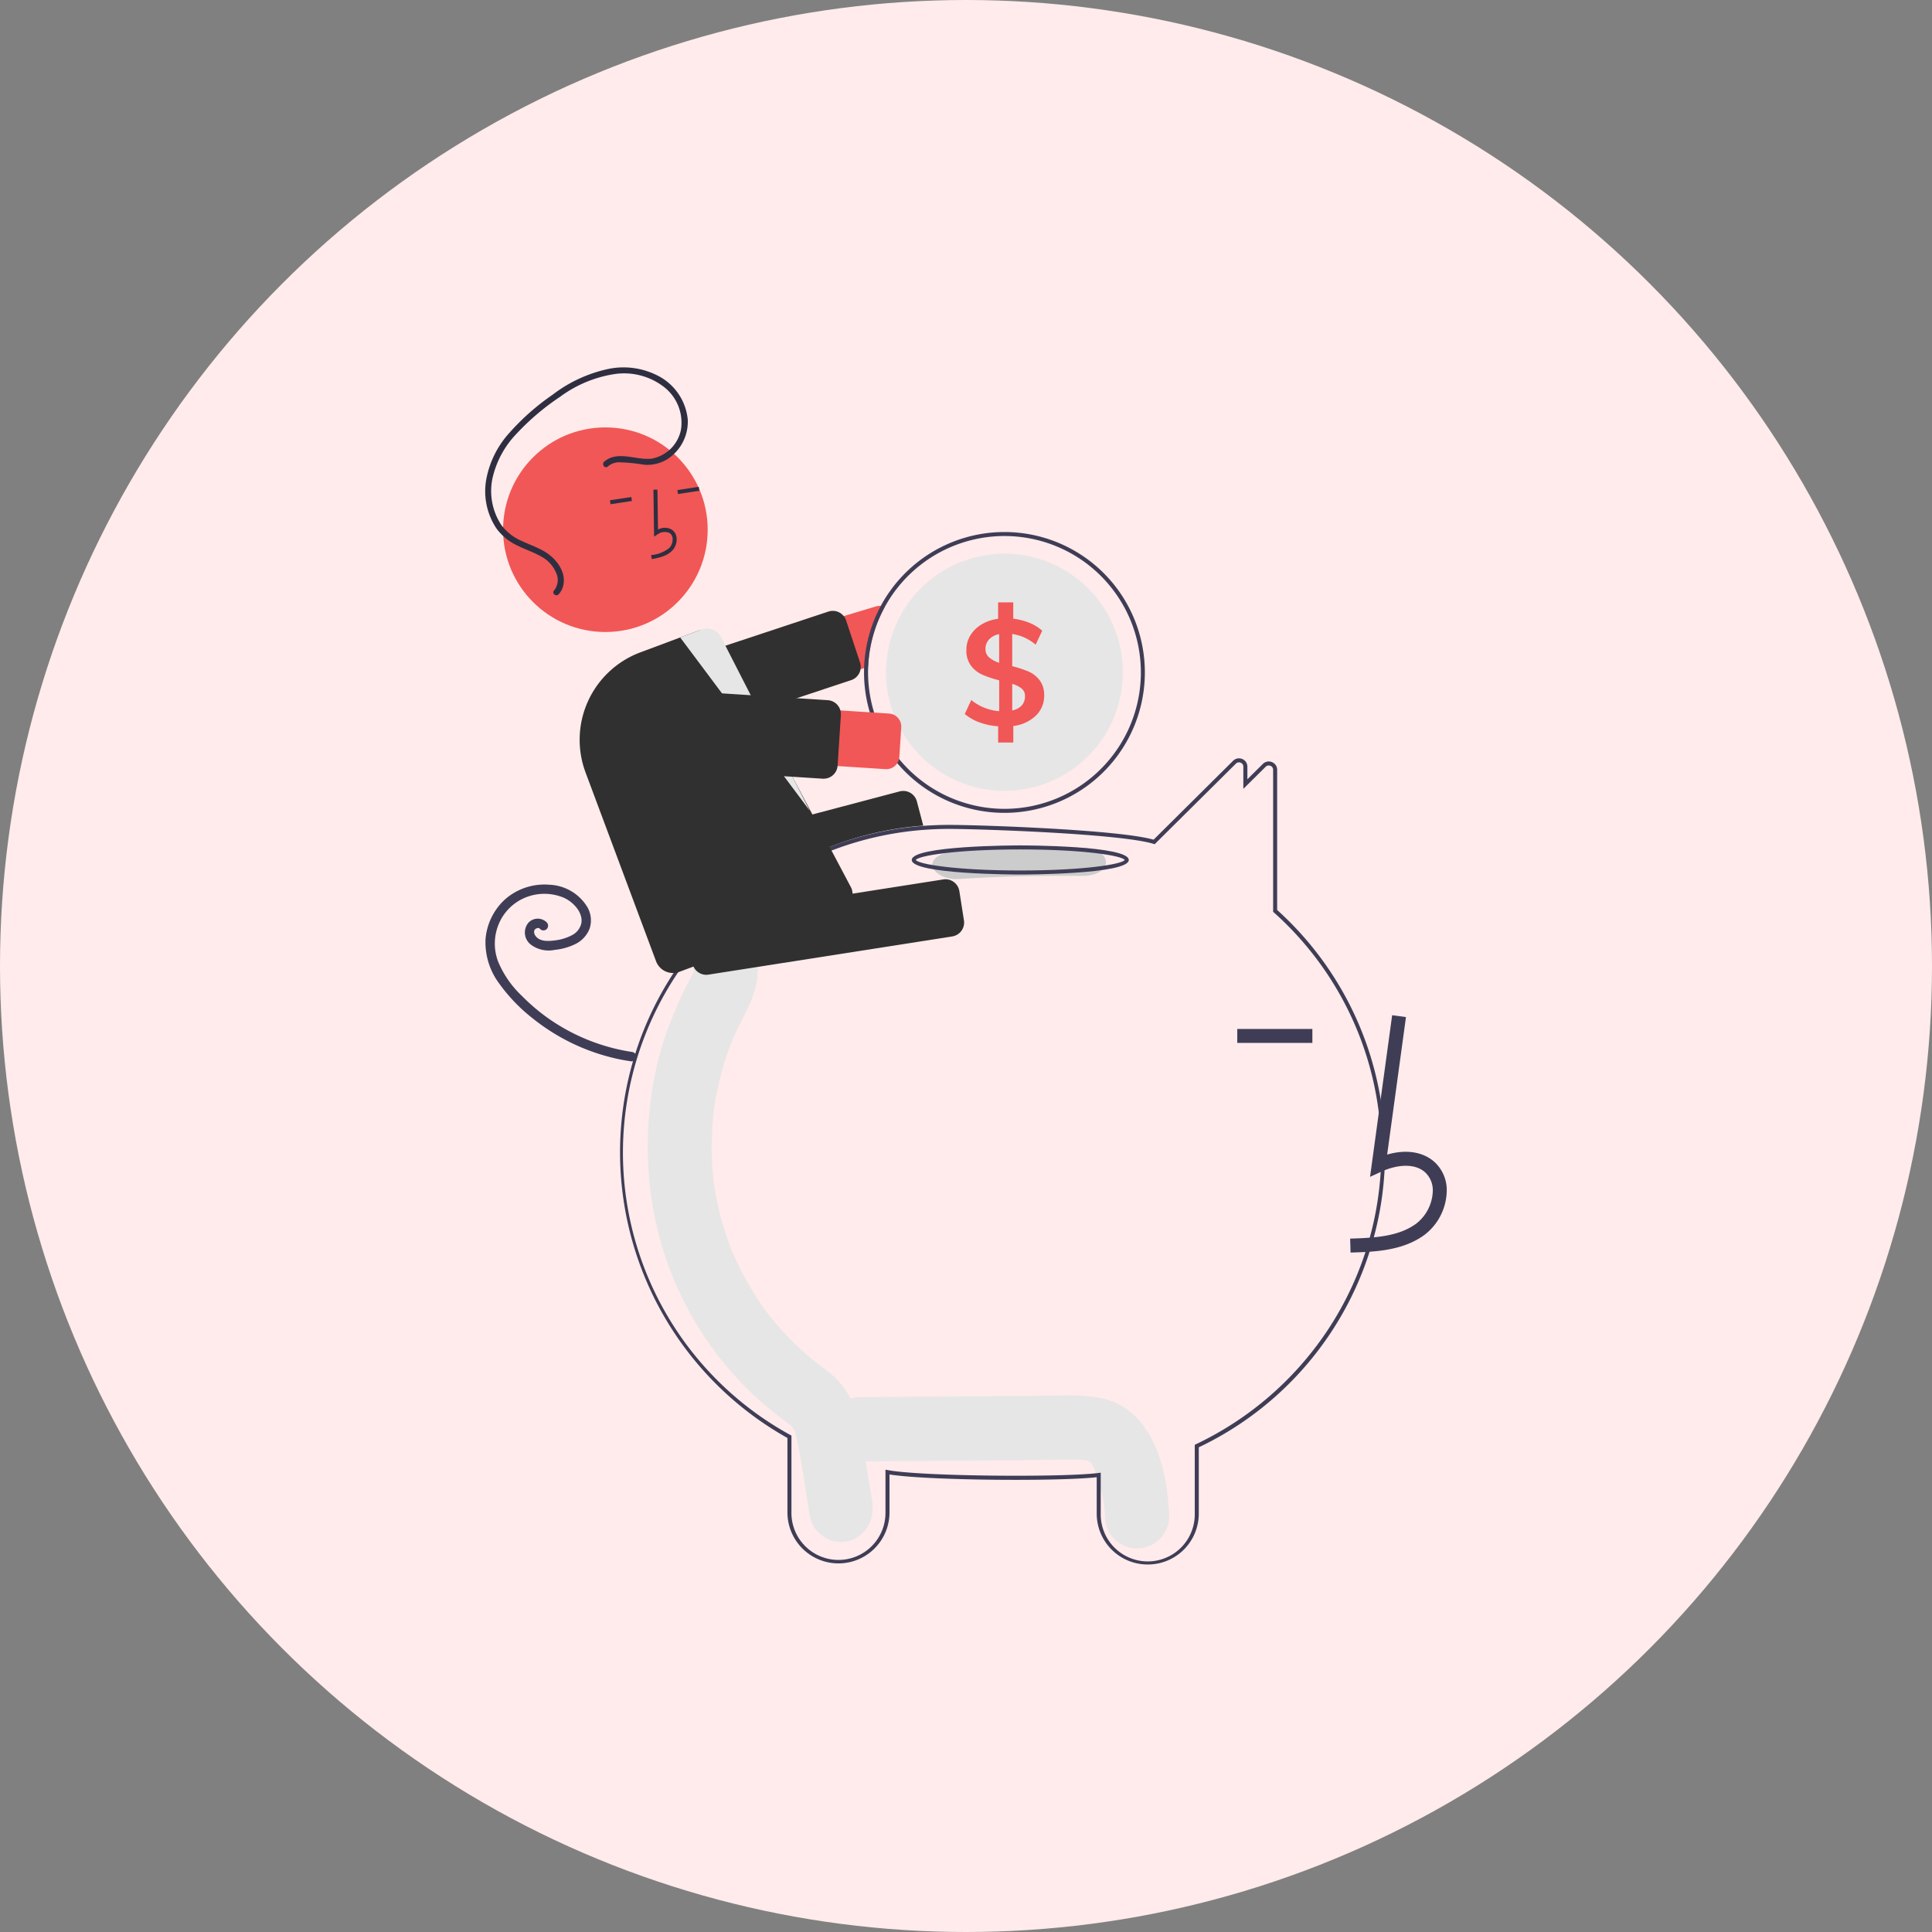 <?xml version="1.0" encoding="UTF-8"?>
<svg xmlns="http://www.w3.org/2000/svg" width="292" height="292" viewBox="0 0 292 292">
  <rect x="0" y="0" width="292" height="292" fill="#808080" stroke="none"/>
  <g id="avantage" transform="translate(-998 -1324.25)">
    <circle id="Ellipse_68" data-name="Ellipse 68" cx="146" cy="146" r="146" transform="translate(998 1324.25)" fill="#ffebeb"></circle>
    <g id="undraw_savings_re_eq4w" transform="translate(1043.052 1379.796)">
      <path id="Tracé_1701" data-name="Tracé 1701" d="M541.78,668.709a10.554,10.554,0,0,0-6.3-4.361,30.672,30.672,0,0,0-7.016-.413l-29.618.228a4.851,4.851,0,1,0,0,9.7l26.028-.2c2.045-.016,4.092-.053,6.138-.046.459,0,.917.026,1.376.031.111,0,.191,0,.248,0l.045.013c.239.066.485.111.726.173-.084,0,.156.153.277.2.017.033.052.091.111.18.082.155.327.624.337.609a21.763,21.763,0,0,1,.906,2.848,15.953,15.953,0,0,1,.769,4.588,4.851,4.851,0,0,0,9.7,0C545.323,677.687,544.52,672.547,541.78,668.709Z" transform="translate(-413.854 -508.538)" fill="#e6e6e6"></path>
      <path id="Tracé_1702" data-name="Tracé 1702" d="M437.895,520.433c-.556-3.371-1.1-6.745-1.669-10.114-.575-3.418-1.751-6.548-4.411-8.791-.711-.6-1.448-1.159-2.188-1.717-.26-.2-.52-.392-.777-.593l-.039-.03-.108-.092c-1.109-.938-2.18-1.918-3.2-2.96q-1.359-1.388-2.6-2.894-.31-.376-.612-.759l-.344-.442c-.114-.157-.323-.442-.358-.491q-.353-.5-.693-1.007a47.332,47.332,0,0,1-4-7.311q-.166-.379-.324-.763l-.113-.312c-.225-.618-.449-1.235-.654-1.861q-.655-1.992-1.126-4.043-.233-1.013-.419-2.036-.1-.526-.18-1.054c-.009-.058-.064-.438-.1-.653s-.068-.6-.074-.657q-.053-.533-.095-1.066-.093-1.2-.126-2.405-.056-2.141.077-4.281c.05-.8.122-1.6.21-2.4l.013-.123.019-.127c.065-.441.134-.882.211-1.321a48.3,48.3,0,0,1,1.134-4.946q.33-1.155.716-2.291.172-.5.356-1c-.008.022.358-.914.363-.946,1.454-3.435,3.831-6.566,3.835-10.468,0-2.642-2.233-5.172-4.851-5.05a5.04,5.04,0,0,0-4.851,5.05c0,.059,0,.11,0,.159l-.063.212c-.283.616-.631,1.2-.942,1.8-.852,1.644-1.579,3.342-2.27,5.066a48.455,48.455,0,0,0-2.586,8.68,55.207,55.207,0,0,0-.293,19.719,50.885,50.885,0,0,0,16.706,29.814c.748.64,1.515,1.259,2.289,1.865.32.251.643.5.968.741.153.116.789.617.509.374a3.09,3.09,0,0,1,1.008,1.149l.094.367c.109.426.212.851.3,1.283.751,3.775,1.272,7.613,1.9,11.413a4.852,4.852,0,0,0,5.967,3.527C437.21,525.735,438.356,523.23,437.895,520.433Z" transform="translate(-351.159 -349.316)" fill="#e6e6e6"></path>
      <path id="Tracé_1703" data-name="Tracé 1703" d="M469.534,468.09a7.693,7.693,0,0,1-7.713-7.655V454.9c-5.793.649-25.632.5-31.318-.415v5.728a7.713,7.713,0,1,1-15.426,0V448.968a49.478,49.478,0,0,1,20.4-92.5c1.342-.105,2.692-.159,4.014-.159,4.654,0,25.655.719,30.924,2.235l12.014-11.922a1.261,1.261,0,0,1,1.379-.275,1.243,1.243,0,0,1,.784,1.166v1.9l2.339-2.317a1.258,1.258,0,0,1,1.378-.275,1.244,1.244,0,0,1,.784,1.167v21.181a49.345,49.345,0,0,1-11.845,81.211v10.056A7.693,7.693,0,0,1,469.534,468.09Zm-7.107-13.876v6.221a7.107,7.107,0,1,0,14.213,0V450l.173-.082a49.253,49.253,0,0,0,20.171-17.639,48.607,48.607,0,0,0-8.4-62.746l-.1-.09V347.986a.638.638,0,0,0-.407-.605.652.652,0,0,0-.722.143l-3.373,3.341v-3.35a.638.638,0,0,0-.407-.605.653.653,0,0,0-.723.144l-12.272,12.177-.174-.055c-4.9-1.533-26.229-2.26-30.919-2.26-1.305,0-2.64.053-3.966.157a49.138,49.138,0,0,0-26.751,10.534,48.655,48.655,0,0,0,6.756,80.916l.156.087v11.6a7.107,7.107,0,1,0,14.213,0V453.76l.359.068c5.11.961,26.629,1.113,31.829.431Z" transform="translate(-341.117 -287.182)" fill="#3f3d56"></path>
      <path id="Tracé_1704" data-name="Tracé 1704" d="M433.6,270.335l-33.574,10.09a4.209,4.209,0,1,0,2.422,8.062l29.381-8.832.616-.185a20.47,20.47,0,0,1,2.513-9.053,1.869,1.869,0,0,0-.606-.158A1.93,1.93,0,0,0,433.6,270.335Z" transform="translate(-346.287 -234.221)" fill="#f15756"></path>
      <path id="Tracé_1705" data-name="Tracé 1705" d="M403.3,292.361a2.126,2.126,0,0,1-2.012-1.456l-2.1-6.335a2.122,2.122,0,0,1,1.347-2.682l27.326-9.056a2.122,2.122,0,0,1,2.682,1.347l2.1,6.335a2.115,2.115,0,0,1-1.271,2.656l-.076.027-27.325,9.056a2.123,2.123,0,0,1-.67.109Z" transform="translate(-347.713 -235.945)" fill="#303030"></path>
      <path id="Tracé_1706" data-name="Tracé 1706" d="M533.012,233.42A21.232,21.232,0,0,0,511.8,253.991c-.006.215-.009.434-.009.652a21.222,21.222,0,1,0,21.222-21.222Zm0,41.839A20.638,20.638,0,0,1,512.4,254.642q0-.423.018-.837a20.616,20.616,0,1,1,20.6,21.453Z" transform="translate(-426.255 -208.557)" fill="#3f3d56"></path>
      <path id="Tracé_1707" data-name="Tracé 1707" d="M558.565,262.307a17.887,17.887,0,1,1-35.775,0c0-.567.027-1.125.079-1.677a17.887,17.887,0,0,1,35.7,1.677Z" transform="translate(-433.92 -216.221)" fill="#e6e6e6"></path>
      <path id="Tracé_1708" data-name="Tracé 1708" d="M573.32,280.268a4.259,4.259,0,0,0-1.658-1.313,16.115,16.115,0,0,0-2.492-.819v-4.869a7.093,7.093,0,0,1,3.544,1.616l.988-2.107a6.536,6.536,0,0,0-1.928-1.192,9.478,9.478,0,0,0-2.447-.628V268.49h-2.289v2.492a6.267,6.267,0,0,0-2.5.84,4.972,4.972,0,0,0-1.695,1.661,4.176,4.176,0,0,0-.6,2.21,3.778,3.778,0,0,0,.694,2.365,4.4,4.4,0,0,0,1.728,1.37,15.972,15.972,0,0,0,2.535.84v4.666a7.576,7.576,0,0,1-4.217-1.683l-.988,2.11a7.452,7.452,0,0,0,2.256,1.279,10.357,10.357,0,0,0,2.792.582v2.447h2.289v-2.492a5.924,5.924,0,0,0,3.4-1.558,4.12,4.12,0,0,0,1.267-3.062A3.655,3.655,0,0,0,573.32,280.268Zm-6.124-2.647a4.4,4.4,0,0,1-1.525-.819,1.613,1.613,0,0,1-.54-1.267,2.039,2.039,0,0,1,.552-1.458,2.79,2.79,0,0,1,1.513-.785Zm3.411,6.452a2.594,2.594,0,0,1-1.437.749v-4.014a4.014,4.014,0,0,1,1.437.719,1.412,1.412,0,0,1,.494,1.122,2.063,2.063,0,0,1-.494,1.425Z" transform="translate(-461.236 -232.995)" fill="#f15756"></path>
      <path id="Tracé_1709" data-name="Tracé 1709" d="M408.7,380.587a2.129,2.129,0,0,1-2.054-1.581l-1.143-4.326a2.123,2.123,0,0,1,1.508-2.593l36.06-9.529a2.127,2.127,0,0,1,2.592,1.511l.968,3.665-.181.014a48.558,48.558,0,0,0-25.5,9.663l-.053.025-11.66,3.08A2.11,2.11,0,0,1,408.7,380.587Z" transform="translate(-352.142 -298.495)" fill="#303030"></path>
      <path id="Tracé_1710" data-name="Tracé 1710" d="M345.292,434.448a29.744,29.744,0,0,1-11.861-4.485,28.961,28.961,0,0,1-4.9-4.011,15.044,15.044,0,0,1-3.589-5.178,7.67,7.67,0,0,1,.1-5.69,7.377,7.377,0,0,1,3.992-3.979,7.617,7.617,0,0,1,5.777-.009,5.181,5.181,0,0,1,2.111,1.7,3.467,3.467,0,0,1,.549,1.139,2.326,2.326,0,0,1,.027,1.14,2.734,2.734,0,0,1-1.447,1.735,7.3,7.3,0,0,1-2.472.754c-.867.118-2.113.226-2.81-.47a1.416,1.416,0,0,1-.331-.488.944.944,0,0,1-.052-.442c-.01.066.042-.143.039-.135-.011.031-.059.106.009-.009a1.026,1.026,0,0,1,.071-.11c-.023.03-.074.08.017-.006a.6.6,0,0,1,.277-.171c.042-.012.085-.022.127-.033.107-.029-.107,0,0,0,.042,0,.085,0,.127,0,.107,0-.106-.029,0,0,.04.01.079.02.119.032.086.027-.061-.063,0,0s-.071-.077.006,0a1.406,1.406,0,0,1,.108.12.715.715,0,0,0,1.005,0,.727.727,0,0,0,0-1.005,1.926,1.926,0,0,0-2.794.08,2.311,2.311,0,0,0,.333,3.237,4.474,4.474,0,0,0,3.686.834,9.04,9.04,0,0,0,3.113-.88,4.365,4.365,0,0,0,2.129-2.3,3.994,3.994,0,0,0-.32-3.265,7.044,7.044,0,0,0-5.786-3.4,9.038,9.038,0,0,0-6.615,2.172,9.142,9.142,0,0,0-3,6.086,10.424,10.424,0,0,0,2.11,6.735,25.657,25.657,0,0,0,5.087,5.261,31.067,31.067,0,0,0,12.98,6.121q.847.175,1.7.3a.734.734,0,0,0,.874-.5.716.716,0,0,0-.5-.874Z" transform="translate(-294.708 -330.986)" fill="#3f3d56"></path>
      <path id="Tracé_1711" data-name="Tracé 1711" d="M568.272,390.74q-9.3-.131-18.534.472c-2.105.137-3.926.881-3.926,2.132,0,1.046,1.807,2.27,3.926,2.132q9.233-.6,18.534-.472C573.327,395.076,573.324,390.811,568.272,390.74Z" transform="translate(-449.962 -318.165)" fill="#ccc"></path>
      <path id="Tracé_1712" data-name="Tracé 1712" d="M551.98,394.057c-.67,0-16.4-.025-16.4-2.2s15.734-2.2,16.4-2.2,16.4.025,16.4,2.2S552.65,394.057,551.98,394.057Zm-15.788-2.2c.431.659,6.214,1.592,15.788,1.592s15.358-.933,15.788-1.592c-.431-.659-6.214-1.592-15.788-1.592s-15.358.933-15.789,1.592Z" transform="translate(-442.83 -317.429)" fill="#3f3d56"></path>
      <path id="Tracé_1713" data-name="Tracé 1713" d="M754.2,510.168c3.483-.1,7.818-.218,11.157-2.657a8.568,8.568,0,0,0,3.371-6.4,5.764,5.764,0,0,0-1.96-4.734c-1.744-1.474-4.291-1.82-7.036-1.013l2.844-20.782-2.088-.286-3.343,24.432,1.743-.8c2.021-.927,4.8-1.4,6.519.058a3.7,3.7,0,0,1,1.214,3.051,6.476,6.476,0,0,1-2.509,4.77c-2.6,1.9-6.054,2.143-9.973,2.253Z" transform="translate(-595.131 -376.406)" fill="#3f3d56"></path>
      <rect id="Rectangle_583" data-name="Rectangle 583" width="11.349" height="2.107" transform="translate(141.949 99.97)" fill="#3f3d56"></rect>
      <path id="Tracé_1714" data-name="Tracé 1714" d="M426.686,420.964a2.126,2.126,0,0,1-2.093-1.794l-.693-4.421a2.124,2.124,0,0,1,1.768-2.425l36.845-5.773a2.124,2.124,0,0,1,2.425,1.768l.693,4.421a2.124,2.124,0,0,1-1.768,2.425l-36.846,5.773A2.159,2.159,0,0,1,426.686,420.964Z" transform="translate(-364.994 -329.18)" fill="#303030"></path>
      <circle id="Ellipse_109" data-name="Ellipse 109" cx="15.462" cy="15.462" r="15.462" transform="translate(30.981 9.051)" fill="#f15756"></circle>
      <path id="Tracé_1715" data-name="Tracé 1715" d="M407.49,222.341a3.667,3.667,0,0,0,1.324-.811,2.466,2.466,0,0,0,.684-1.965,1.659,1.659,0,0,0-.762-1.262,2.145,2.145,0,0,0-2.046.015l-.086-6.036-.606.009.1,7.1.462-.3a1.837,1.837,0,0,1,1.857-.264,1.065,1.065,0,0,1,.477.815,1.863,1.863,0,0,1-.508,1.465,5.012,5.012,0,0,1-2.741,1.071l.107.6a9.994,9.994,0,0,0,1.736-.425Z" transform="translate(-352.292 -193.827)" fill="#2f2e41"></path>
      <rect id="Rectangle_584" data-name="Rectangle 584" width="3.266" height="0.606" transform="matrix(0.989, -0.15, 0.15, 0.989, 57.328, 18.519)" fill="#2f2e41"></rect>
      <rect id="Rectangle_585" data-name="Rectangle 585" width="3.266" height="0.606" transform="matrix(0.989, -0.15, 0.15, 0.989, 47.136, 20.062)" fill="#2f2e41"></rect>
      <path id="Tracé_1716" data-name="Tracé 1716" d="M384.13,334.049a2.738,2.738,0,0,1-2.557-1.775l-10.661-28.55a14.107,14.107,0,0,1,8.272-18.131l8.668-3.237a2.716,2.716,0,0,1,2.085.072,2.678,2.678,0,0,1,1.417,1.512L411.1,321.227a2.729,2.729,0,0,1-1.594,3.528l-24.426,9.121A2.721,2.721,0,0,1,384.13,334.049Z" transform="translate(-327.469 -242.536)" fill="#303030"></path>
      <path id="Tracé_1717" data-name="Tracé 1717" d="M420.158,282.912l19.594,26.2-13.258-25.927a2.449,2.449,0,0,0-3.138-1.469Z" transform="translate(-362.404 -242.109)" fill="#e6e6e6"></path>
      <path id="Tracé_1718" data-name="Tracé 1718" d="M433.03,327.127l-34.985-2.254a4.208,4.208,0,1,1,.541-8.4l34.985,2.253a1.97,1.97,0,0,1,1.84,2.093l-.288,4.466a1.971,1.971,0,0,1-2.093,1.84Z" transform="translate(-344.251 -266.426)" fill="#f15756"></path>
      <path id="Tracé_1719" data-name="Tracé 1719" d="M420.743,324.856q-.069,0-.139,0h0L391.876,323a2.122,2.122,0,0,1-1.981-2.254l.491-7.627a2.122,2.122,0,0,1,2.254-1.981l28.728,1.85a2.125,2.125,0,0,1,1.981,2.254l-.491,7.628a2.128,2.128,0,0,1-1.378,1.853A2.1,2.1,0,0,1,420.743,324.856Z" transform="translate(-341.312 -262.71)" fill="#303030"></path>
      <path id="Tracé_1720" data-name="Tracé 1720" d="M340.959,165.644c2.034-1.749,4.827-.184,7.16-.458a5.529,5.529,0,0,0,4.444-4.391,6.842,6.842,0,0,0-2.661-6.514,9.853,9.853,0,0,0-7.449-1.867,18.627,18.627,0,0,0-8.191,3.444,36.941,36.941,0,0,0-6.5,5.508,14.213,14.213,0,0,0-3.693,6.812,9.346,9.346,0,0,0,1.291,6.959,7.339,7.339,0,0,0,2.872,2.366c1.194.586,2.467,1.005,3.624,1.668,1.749,1,3.448,3.08,2.9,5.242a2.969,2.969,0,0,1-.675,1.27c-.391.434-1.1-.14-.7-.575a2.5,2.5,0,0,0,.295-2.7A4.933,4.933,0,0,0,331.478,180c-1.211-.692-2.547-1.119-3.788-1.75a8.192,8.192,0,0,1-3-2.49,10.133,10.133,0,0,1-1.592-7.234,14.331,14.331,0,0,1,3.478-7.179,35.8,35.8,0,0,1,6.565-5.809,21.135,21.135,0,0,1,8.444-3.911,11.322,11.322,0,0,1,7.956,1.28,8.362,8.362,0,0,1,4.046,6.351,6.741,6.741,0,0,1-3.146,6.046,5.791,5.791,0,0,1-3.459.8,26.421,26.421,0,0,0-3.886-.369,2.711,2.711,0,0,0-1.6.645c-.444.382-.974-.358-.533-.737Z" transform="translate(-294.693 -151.412)" fill="#2f2e41"></path>
    </g>
  </g>
</svg>
